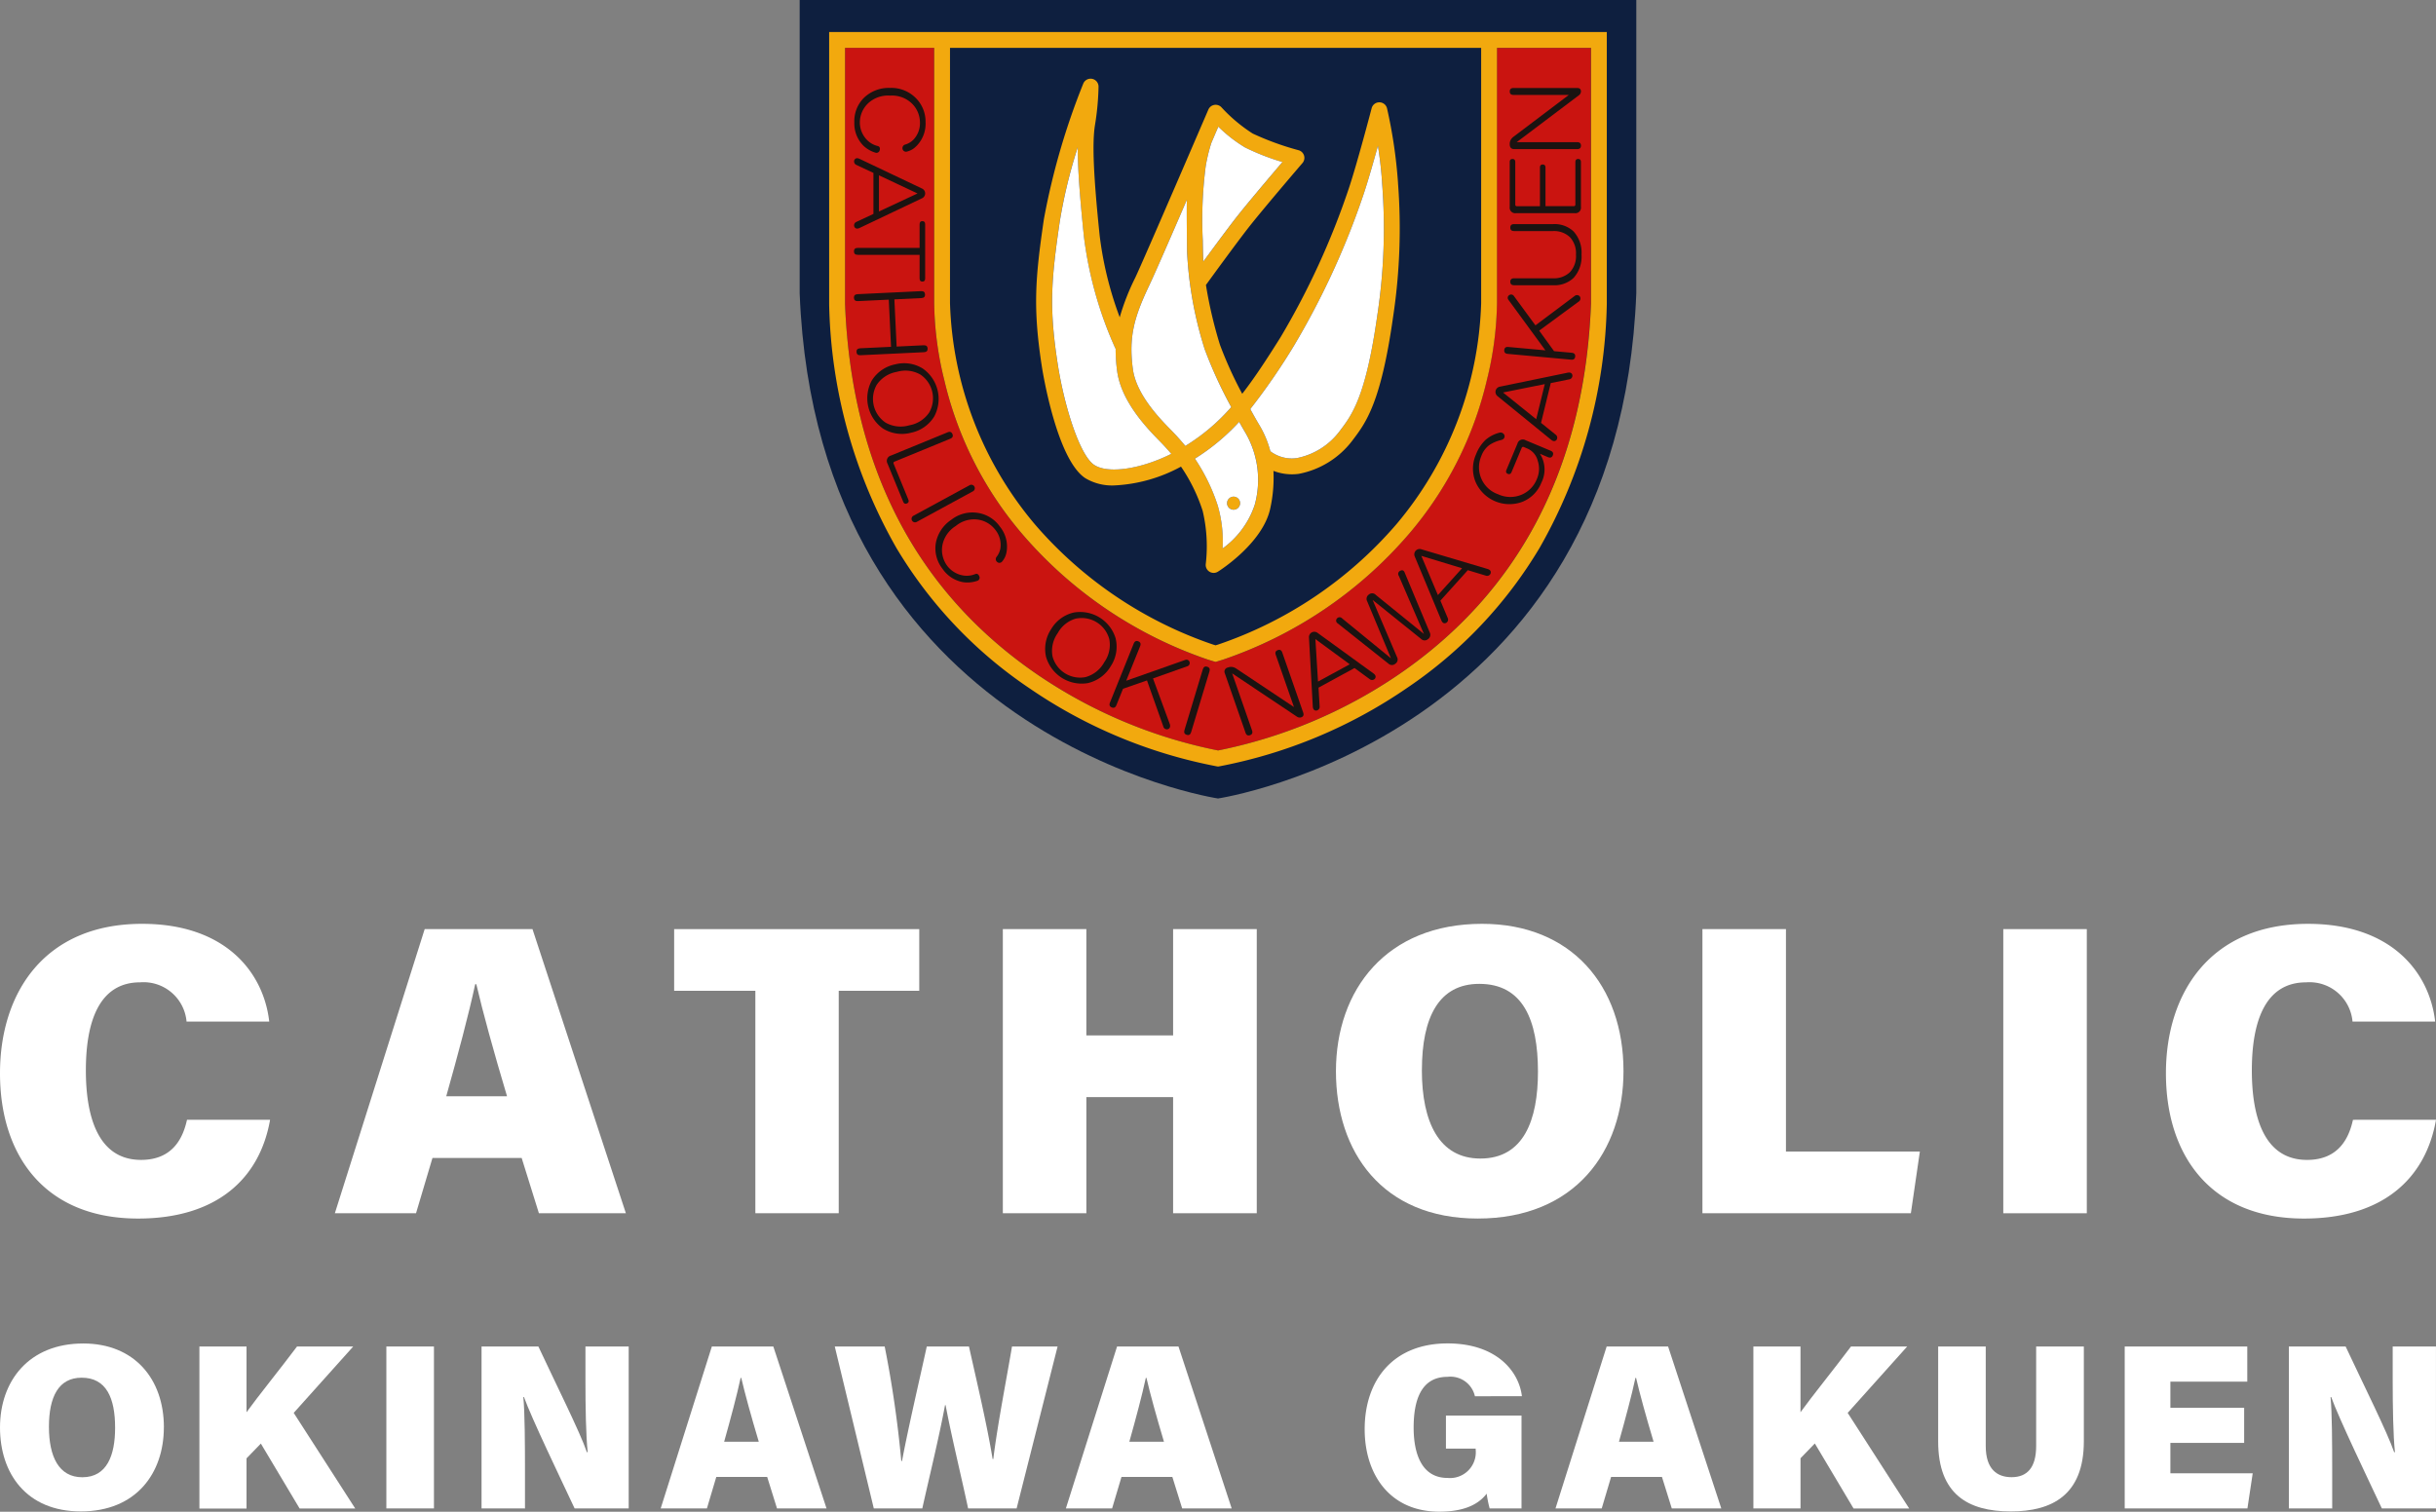 <svg id="グループ_4" data-name="グループ 4" xmlns="http://www.w3.org/2000/svg" xmlns:xlink="http://www.w3.org/1999/xlink" width="216.47" height="134.36" viewBox="0 0 216.47 134.36">
  <rect x="0" y="0" width="216.47" height="134.36" fill="#808080" stroke="none"/>
  <defs>
    <clipPath id="clip-path">
      <rect id="長方形_16" data-name="長方形 16" width="216.47" height="134.36" fill="none"/>
    </clipPath>
  </defs>
  <g id="グループ_2" data-name="グループ 2" clip-path="url(#clip-path)">
    <path id="パス_1" data-name="パス 1" d="M24,79.779c-.926,5.28-4.8,8.777-11.73,8.777C3.995,88.555,0,82.973,0,75.644c0-7.151,3.949-13.282,12.625-13.282,7.421,0,10.8,4.315,11.3,8.686H16.578a3.839,3.839,0,0,0-4.125-3.487c-3.6,0-4.823,3.414-4.823,7.824,0,4,1.023,7.958,4.907,7.958,2.941,0,3.763-2.137,4.08-3.564Z" transform="translate(0 19.747)" fill="#fff"/>
    <path id="パス_2" data-name="パス 2" d="M31.273,83.06l-1.461,4.912H22.6l7.982-25.255h9.579l8.3,25.255H40.732L39.2,83.06ZM37.9,77.576c-1.188-3.968-2.158-7.5-2.729-9.959h-.1c-.585,2.722-1.551,6.325-2.574,9.959Z" transform="translate(7.157 19.86)" fill="#fff"/>
    <path id="パス_3" data-name="パス 3" d="M52.717,68.2H45.5V62.719H67.281V68.2H60.125v19.77H52.717Z" transform="translate(14.407 19.86)" fill="#fff"/>
    <path id="パス_4" data-name="パス 4" d="M67.683,62.719h7.422v9.448h7.709V62.719h7.434V87.972H82.814V77.652H75.105v10.32H67.683Z" transform="translate(21.432 19.86)" fill="#fff"/>
    <path id="パス_5" data-name="パス 5" d="M115.718,75.436c0,7.144-4.3,13.119-12.953,13.119-8.494,0-12.6-5.938-12.6-13.084,0-7.268,4.5-13.11,12.978-13.11,7.959,0,12.574,5.519,12.574,13.074M97.8,75.361c0,4.636,1.54,7.862,5.2,7.862,3.849,0,5.117-3.423,5.117-7.726,0-4.607-1.348-7.8-5.214-7.8-3.594,0-5.1,2.968-5.1,7.668" transform="translate(28.551 19.747)" fill="#fff"/>
    <path id="パス_6" data-name="パス 6" d="M114.9,62.719h7.422v19.77h11.9l-.8,5.484H114.9Z" transform="translate(36.383 19.86)" fill="#fff"/>
    <rect id="長方形_14" data-name="長方形 14" width="7.422" height="25.255" transform="translate(178.018 82.578)" fill="#fff"/>
    <path id="パス_7" data-name="パス 7" d="M170.182,79.779c-.927,5.28-4.8,8.777-11.731,8.777-8.273,0-12.269-5.583-12.269-12.911,0-7.151,3.95-13.282,12.625-13.282,7.422,0,10.8,4.315,11.3,8.686h-7.344a3.839,3.839,0,0,0-4.125-3.487c-3.6,0-4.822,3.414-4.822,7.824,0,4,1.022,7.958,4.906,7.958,2.941,0,3.763-2.137,4.08-3.564Z" transform="translate(46.289 19.747)" fill="#fff"/>
    <path id="パス_8" data-name="パス 8" d="M14.561,98.141c0,4.07-2.452,7.475-7.38,7.475C2.34,105.616,0,102.232,0,98.159c0-4.141,2.567-7.469,7.4-7.469,4.536,0,7.164,3.145,7.164,7.451M4.349,98.1c0,2.641.877,4.479,2.965,4.479,2.192,0,2.915-1.95,2.915-4.4,0-2.627-.769-4.448-2.972-4.448-2.049,0-2.908,1.692-2.908,4.37" transform="translate(0 28.717)" fill="#fff"/>
    <path id="パス_9" data-name="パス 9" d="M13.458,90.893h4.187v5.843c.941-1.314,3.066-3.947,4.487-5.843h4.994l-5.288,5.9,5.468,8.5H22.364l-3.446-5.772-1.273,1.313v4.46H13.458Z" transform="translate(4.262 28.782)" fill="#fff"/>
    <rect id="長方形_15" data-name="長方形 15" width="4.229" height="14.391" transform="translate(34.333 119.675)" fill="#fff"/>
    <path id="パス_10" data-name="パス 10" d="M32.5,105.284V90.893H37.55c1.514,3.242,3.706,7.619,4.311,9.393h.071c-.159-1.494-.2-4.037-.2-6.332V90.893h3.843v14.391H40.77c-1.221-2.606-3.824-8.005-4.5-9.9h-.058c.134,1.354.147,4.138.147,6.673v3.231Z" transform="translate(10.292 28.782)" fill="#fff"/>
    <path id="パス_11" data-name="パス 11" d="M49.532,102.485l-.833,2.8H44.591l4.546-14.391H54.6l4.727,14.391h-4.4l-.873-2.8Zm3.776-3.126c-.677-2.261-1.231-4.271-1.556-5.675h-.058c-.333,1.551-.882,3.6-1.465,5.675Z" transform="translate(14.12 28.782)" fill="#fff"/>
    <path id="パス_12" data-name="パス 12" d="M59.808,105.284,56.34,90.893h4.436a98.159,98.159,0,0,1,1.475,10.176h.065c.592-3.122,1.464-6.808,2.2-10.176h3.75c.644,2.911,1.6,6.911,2.1,10h.063c.357-2.985,1.3-7.787,1.659-10h4.053L72.5,105.284H68.189c-.636-2.986-1.472-6.383-2-9.177h-.051c-.5,2.72-1.4,6.4-2.02,9.177Z" transform="translate(17.84 28.782)" fill="#fff"/>
    <path id="パス_13" data-name="パス 13" d="M76.879,102.485l-.833,2.8H71.938l4.548-14.391h5.459l4.727,14.391h-4.4l-.873-2.8Zm3.776-3.126c-.677-2.261-1.231-4.271-1.556-5.675h-.058c-.333,1.551-.882,3.6-1.465,5.675Z" transform="translate(22.779 28.782)" fill="#fff"/>
    <path id="パス_14" data-name="パス 14" d="M106.041,105.348h-2.832a10.5,10.5,0,0,1-.265-1.31c-.815,1.072-2.212,1.6-4.211,1.6-4.407,0-6.629-3.331-6.629-7.325,0-4.413,2.571-7.629,7.367-7.629,4.348,0,6.344,2.482,6.606,4.694H101.9a2.228,2.228,0,0,0-2.445-1.723c-2.408,0-3,2.211-3,4.512,0,2.274.689,4.473,3.013,4.473a2.289,2.289,0,0,0,2.5-2.506v-.1H99.325V97.094h6.716Z" transform="translate(29.165 28.717)" fill="#fff"/>
    <path id="パス_15" data-name="パス 15" d="M109.924,102.485l-.833,2.8h-4.108l4.546-14.391h5.46l4.727,14.391h-4.4l-.873-2.8Zm3.776-3.126c-.677-2.261-1.231-4.271-1.556-5.675h-.058c-.333,1.551-.882,3.6-1.465,5.675Z" transform="translate(33.243 28.782)" fill="#fff"/>
    <path id="パス_16" data-name="パス 16" d="M118.338,90.893h4.187v5.843c.941-1.314,3.066-3.947,4.487-5.843h4.994l-5.288,5.9,5.468,8.5h-4.943L123.8,99.512l-1.273,1.313v4.46h-4.187Z" transform="translate(37.472 28.782)" fill="#fff"/>
    <path id="パス_17" data-name="パス 17" d="M135.036,90.893V99.74c0,2.062,1.015,2.768,2.292,2.768,1.385,0,2.188-.844,2.188-2.768V90.893h4.237v8.423c0,4.783-2.829,6.236-6.5,6.236-3.8,0-6.445-1.539-6.445-6.215V90.893Z" transform="translate(41.423 28.782)" fill="#fff"/>
    <path id="パス_18" data-name="パス 18" d="M154.014,99.46h-6.556v2.7h7.317l-.47,3.124H143.4V90.893h10.891v3.126h-6.833v2.317h6.556Z" transform="translate(45.408 28.782)" fill="#fff"/>
    <path id="パス_19" data-name="パス 19" d="M154.479,105.284V90.893h5.045c1.514,3.242,3.706,7.619,4.311,9.393h.071c-.159-1.494-.2-4.037-.2-6.332V90.893h3.845v14.391h-4.81c-1.221-2.606-3.822-8.005-4.5-9.9h-.058c.134,1.354.147,4.138.147,6.673v3.231Z" transform="translate(48.916 28.782)" fill="#fff"/>
    <path id="パス_20" data-name="パス 20" d="M53.971,0V26.061C55.5,65.627,91.148,70.968,91.148,70.968s35.637-5.34,37.168-44.907l0-26.061Z" transform="translate(17.09)" fill="#0e1f3f"/>
    <path id="パス_21" data-name="パス 21" d="M64.954,3.233H57.032V25.966c.573,14.525,6.34,25.623,17.142,32.99a43.659,43.659,0,0,0,16,6.723,43.734,43.734,0,0,0,16.049-6.754c10.769-7.368,16.519-18.456,17.09-32.958l0-22.733h-8.354V25.9a29.786,29.786,0,0,1-.9,6.865,32.32,32.32,0,0,1-7,13.759A37.778,37.778,0,0,1,90.609,57.612l-.649.2-.2-.061-.44-.133A37.8,37.8,0,0,1,72.853,46.523a32.336,32.336,0,0,1-7-13.759,29.787,29.787,0,0,1-.9-6.865Z" transform="translate(18.059 1.024)" fill="#ca1410"/>
    <path id="パス_22" data-name="パス 22" d="M102.273,20.561q-.34,0-.34-.308c0-.205.113-.309.34-.309h3.458a2.043,2.043,0,0,0,1.512-.556,2.088,2.088,0,0,0,.525-1.543,2.09,2.09,0,0,0-.525-1.543,2.043,2.043,0,0,0-1.512-.556h-3.458c-.226,0-.34-.1-.34-.309s.113-.308.34-.308h3.458a2.462,2.462,0,0,1,1.821.648,2.805,2.805,0,0,1,.71,2.068,2.805,2.805,0,0,1-.71,2.068,2.462,2.462,0,0,1-1.821.648Z" transform="translate(32.277 4.79)" fill="#1b1311"/>
    <path id="パス_23" data-name="パス 23" d="M101.893,11.01c0-.186.083-.278.248-.278s.246.092.246.278v3.766a.136.136,0,0,0,.154.154h2.038V11.5c0-.186.082-.278.246-.278s.248.092.248.278v3.426h2.5a.137.137,0,0,0,.155-.154V11.01c0-.186.082-.278.246-.278s.248.092.248.278v3.982a.491.491,0,0,1-.556.556h-5.217a.491.491,0,0,1-.556-.556Z" transform="translate(32.265 3.398)" fill="#1b1311"/>
    <path id="パス_24" data-name="パス 24" d="M102.295,11.372q-.4,0-.4-.432a.779.779,0,0,1,.062-.34.905.905,0,0,1,.248-.308l4.939-3.735h-4.908c-.226,0-.34-.1-.34-.309s.113-.308.34-.308h5.648q.34,0,.34.308a.441.441,0,0,1-.186.34l-5.525,4.167h5.371c.226,0,.34.1.34.309s-.113.308-.34.308Z" transform="translate(32.265 1.881)" fill="#1b1311"/>
    <path id="パス_25" data-name="パス 25" d="M63.182,11.094a1.7,1.7,0,0,1-.833.494.309.309,0,0,1-.4-.216.326.326,0,0,1,.216-.4,1.678,1.678,0,0,0,.741-.432,2.128,2.128,0,0,0,.586-1.575,2.36,2.36,0,0,0-.772-1.7,2.551,2.551,0,0,0-1.883-.648,2.594,2.594,0,0,0-1.913.648,2.36,2.36,0,0,0-.772,1.7A2.23,2.23,0,0,0,58.83,10.6a1.978,1.978,0,0,0,.894.494c.186.041.248.175.186.4a.294.294,0,0,1-.4.184,2.642,2.642,0,0,1-1.049-.616,2.8,2.8,0,0,1-.8-2.068,2.923,2.923,0,0,1,.833-2.161,3.167,3.167,0,0,1,2.345-.9A3.052,3.052,0,0,1,63.09,6.8a2.947,2.947,0,0,1,.9,2.161,2.819,2.819,0,0,1-.8,2.13" transform="translate(18.257 1.881)" fill="#1b1311"/>
    <path id="パス_26" data-name="パス 26" d="M63.683,13.376a.475.475,0,0,1,0,.864L58.1,16.894c-.205.083-.35.041-.432-.124a.333.333,0,0,1,.184-.432l1.513-.71V11.987l-1.513-.71a.334.334,0,0,1-.184-.433c.082-.165.226-.205.432-.122Zm-3.828,2.037,3.426-1.6L59.855,12.2Z" transform="translate(18.252 3.382)" fill="#1b1311"/>
    <path id="パス_27" data-name="パス 27" d="M63.963,20.022c0,.186-.083.278-.248.278s-.246-.092-.246-.278v-2.1H57.975c-.226,0-.34-.1-.34-.309s.113-.308.34-.308h5.494v-2.1c0-.186.082-.278.246-.278s.248.092.248.278Z" transform="translate(18.25 4.727)" fill="#1b1311"/>
    <path id="パス_28" data-name="パス 28" d="M77.033,43.5c.084-.209.223-.276.413-.2s.244.22.159.429L76.369,46.8l5.239-1.847a.283.283,0,0,1,.39.19.3.3,0,0,1-.22.378l-3.03,1.074,1.508,4.1c.045.217-.022.357-.2.417a.329.329,0,0,1-.395-.258l-1.448-4.08-2.129.739-.589,1.46c-.086.209-.224.277-.413.2s-.244-.22-.159-.431Z" transform="translate(23.711 13.702)" fill="#1b1311"/>
    <path id="パス_29" data-name="パス 29" d="M81.577,45.244c.066-.215.2-.295.394-.234s.262.2.2.413l-1.631,5.407c-.066.216-.2.3-.394.236s-.262-.2-.2-.413Z" transform="translate(25.307 14.246)" fill="#1b1311"/>
    <path id="パス_30" data-name="パス 30" d="M82.674,45.957a.369.369,0,0,1,.276-.521.765.765,0,0,1,.341-.053.9.9,0,0,1,.373.132l5.152,3.434L87.2,44.313c-.075-.213-.014-.354.179-.423s.329.007.4.22l1.859,5.334q.111.32-.18.421a.441.441,0,0,1-.382-.063l-5.752-3.845,1.767,5.07c.075.215.014.355-.179.423s-.329-.005-.4-.219Z" transform="translate(26.169 13.891)" fill="#1b1311"/>
    <path id="パス_31" data-name="パス 31" d="M88.345,43.156a.475.475,0,0,1,.758-.413l5.006,3.633q.255.211.1.438a.333.333,0,0,1-.469.045l-1.347-.987-3.2,1.743.1,1.668a.333.333,0,0,1-.291.37c-.184.007-.288-.1-.315-.321Zm3.621,2.384L88.916,43.3l.232,3.776Z" transform="translate(27.974 13.502)" fill="#1b1311"/>
    <path id="パス_32" data-name="パス 32" d="M90.309,43.208a.282.282,0,0,1-.075-.407.306.306,0,0,1,.488-.02l4.328,3.539-2.109-5.057a.464.464,0,0,1,.153-.618.446.446,0,0,1,.611.042l4.274,3.467L95.75,38.992a.3.3,0,0,1,.153-.463c.174-.078.3-.017.371.184L98.5,44.03a.455.455,0,0,1-.171.592.437.437,0,0,1-.592-.017l-4.317-3.472,2.172,5.088a.439.439,0,0,1-.147.575.456.456,0,0,1-.616,0Z" transform="translate(28.555 12.19)" fill="#1b1311"/>
    <path id="パス_33" data-name="パス 33" d="M95.494,37.725a.475.475,0,0,1,.578-.643L102,38.846c.208.078.287.2.238.382a.332.332,0,0,1-.427.2l-1.6-.485-2.437,2.707.649,1.539a.332.332,0,0,1-.151.445c-.171.068-.305,0-.4-.2ZM99.7,38.771l-3.621-1.1,1.473,3.484Z" transform="translate(30.224 11.734)" fill="#1b1311"/>
    <path id="パス_34" data-name="パス 34" d="M100.519,29.859a3.108,3.108,0,0,1,1.243-.65.371.371,0,0,1,.46.259q.036.316-.333.4a3.2,3.2,0,0,0-1.022.442,2.126,2.126,0,0,0-.72,1,2.534,2.534,0,0,0,1.5,3.372,2.581,2.581,0,0,0,2.051.055,2.51,2.51,0,0,0,1.4-1.422,2.248,2.248,0,0,0,.071-1.609,1.6,1.6,0,0,0-.889-1.074l-.341-.144a.136.136,0,0,0-.2.083l-.894,2.136c-.072.17-.183.224-.336.161s-.192-.182-.12-.352l.977-2.334a.492.492,0,0,1,.727-.3l2.221.93q.312.132.194.416c-.079.19-.224.241-.432.154l-.712-.3a2.586,2.586,0,0,1,.132,2.564,3.021,3.021,0,0,1-1.684,1.705,3.284,3.284,0,0,1-4.157-1.741,3.1,3.1,0,0,1,.028-2.465,3.562,3.562,0,0,1,.84-1.288" transform="translate(31.478 9.247)" fill="#1b1311"/>
    <path id="パス_35" data-name="パス 35" d="M101.114,27.245a.475.475,0,0,1,.205-.84l6.057-1.25c.22-.032.35.042.391.223a.331.331,0,0,1-.283.375l-1.638.33-.865,3.538,1.3,1.049a.331.331,0,0,1,.078.463c-.118.14-.269.146-.449.017Zm4.2-1.069-3.709.745,2.947,2.373Z" transform="translate(31.96 7.963)" fill="#1b1311"/>
    <path id="パス_36" data-name="パス 36" d="M101.836,25.156c-.225-.021-.329-.133-.311-.338s.141-.3.367-.276l3.289.3-3.28-4.483a.282.282,0,0,1,.07-.428.3.3,0,0,1,.424.1l1.9,2.59L107.793,20a.315.315,0,0,1,.458.072.329.329,0,0,1-.134.453l-3.488,2.565,1.321,1.825,1.568.142c.225.021.329.134.309.338s-.141.3-.366.276Z" transform="translate(32.148 6.296)" fill="#1b1311"/>
    <path id="パス_37" data-name="パス 37" d="M63.6,19.654c.226-.011.344.087.354.292s-.1.313-.325.324l-2.4.115.2,4.194,2.4-.115c.226-.011.345.087.354.292s-.1.313-.324.324l-5.642.269c-.226.011-.345-.087-.354-.292s.1-.315.324-.325l2.744-.13-.2-4.192-2.744.13c-.226.011-.344-.087-.354-.292s.1-.313.325-.325Z" transform="translate(18.249 6.223)" fill="#1b1311"/>
    <path id="パス_38" data-name="パス 38" d="M64.476,29.266a3.143,3.143,0,0,1-2.045,1.427,3.182,3.182,0,0,1-2.5-.37,3.3,3.3,0,0,1-.993-4.27,3.179,3.179,0,0,1,2.075-1.433A3.137,3.137,0,0,1,63.482,25a3.3,3.3,0,0,1,.994,4.269m-1.219-3.741a2.671,2.671,0,0,0-2.086-.244,2.712,2.712,0,0,0-1.792,1.145,2.54,2.54,0,0,0,.783,3.368,2.714,2.714,0,0,0,2.115.236,2.668,2.668,0,0,0,1.763-1.139,2.539,2.539,0,0,0-.783-3.367" transform="translate(18.533 7.765)" fill="#1b1311"/>
    <path id="パス_39" data-name="パス 39" d="M65.25,29.193c.209-.086.353-.034.432.157s.012.328-.2.415l-4.939,2.029a.137.137,0,0,0-.084.2l1.3,3.169c.07.171.029.288-.124.352s-.263.008-.333-.163l-1.385-3.369a.492.492,0,0,1,.3-.725Z" transform="translate(18.955 9.231)" fill="#1b1311"/>
    <path id="パス_40" data-name="パス 40" d="M66.664,32.778a.31.31,0,1,1,.294.542L62,36.019a.31.31,0,1,1-.3-.542Z" transform="translate(19.475 10.36)" fill="#1b1311"/>
    <path id="パス_41" data-name="パス 41" d="M69.462,38.05a1.7,1.7,0,0,1-.386.889.308.308,0,0,1-.452.059.325.325,0,0,1-.061-.452,1.672,1.672,0,0,0,.348-.783,2.131,2.131,0,0,0-.448-1.619,2.36,2.36,0,0,0-1.619-.924,2.554,2.554,0,0,0-1.905.578,2.6,2.6,0,0,0-1.172,1.647,2.357,2.357,0,0,0,.37,1.828,2.232,2.232,0,0,0,1.509.928,1.99,1.99,0,0,0,1.014-.125c.175-.075.3,0,.386.217a.293.293,0,0,1-.217.384,2.635,2.635,0,0,1-1.211.116,2.806,2.806,0,0,1-1.863-1.206,2.927,2.927,0,0,1-.59-2.24,3.171,3.171,0,0,1,1.376-2.1,3.045,3.045,0,0,1,2.333-.619,2.938,2.938,0,0,1,1.991,1.226,2.817,2.817,0,0,1,.6,2.2" transform="translate(19.99 10.953)" fill="#1b1311"/>
    <path id="パス_42" data-name="パス 42" d="M76.808,43.692a3.138,3.138,0,0,1-.446,2.453,3.182,3.182,0,0,1-2.033,1.494,3.3,3.3,0,0,1-3.71-2.332,3.175,3.175,0,0,1,.463-2.479A3.138,3.138,0,0,1,73.1,41.362a3.3,3.3,0,0,1,3.712,2.33m-3.5-1.8a2.668,2.668,0,0,0-1.652,1.3,2.708,2.708,0,0,0-.465,2.076,2.537,2.537,0,0,0,2.927,1.838,2.712,2.712,0,0,0,1.668-1.321,2.67,2.67,0,0,0,.449-2.05A2.54,2.54,0,0,0,73.309,41.9" transform="translate(22.336 13.075)" fill="#1b1311"/>
    <path id="パス_43" data-name="パス 43" d="M102.084,14.554a43.768,43.768,0,0,0-.974-6.6.7.7,0,0,0-.679-.542.7.7,0,0,0-.69.527c-.013.049-1.273,4.862-2.03,7.132a68.529,68.529,0,0,1-6.058,13.211c-1.282,2.05-2.359,3.681-3.413,5.036a35.192,35.192,0,0,1-1.978-4.355,38.919,38.919,0,0,1-1.246-5.317c.462-.637,2.611-3.593,3.742-5.048,1.264-1.623,4.8-5.747,4.837-5.789a.705.705,0,0,0-.349-1.14,24.991,24.991,0,0,1-4.078-1.483A14.053,14.053,0,0,1,86.4,7.861a.705.705,0,0,0-1.169.2c-.011.024-5.792,13.465-6.5,14.945a20.694,20.694,0,0,0-1.376,3.512,31.43,31.43,0,0,1-1.785-7.282c-.55-5.31-.673-8.248-.411-9.824a23.636,23.636,0,0,0,.313-3.388.705.705,0,0,0-1.359-.27,62.591,62.591,0,0,0-3.5,12.062c-.762,5.227-.99,7.881-.165,13.159.053.333,1.3,8.159,3.842,9.838a4.624,4.624,0,0,0,2.567.65,13.685,13.685,0,0,0,5.942-1.672,15.1,15.1,0,0,1,1.928,3.939A13.664,13.664,0,0,1,85,48.452a.707.707,0,0,0,1.076.678c.165-.1,4.017-2.552,4.66-5.644a12.631,12.631,0,0,0,.279-3.317,4.588,4.588,0,0,0,2.248.265A7.807,7.807,0,0,0,98,37.51l.057-.075c1.172-1.548,2.5-3.3,3.576-10.852a52.8,52.8,0,0,0,.448-12.029M84.995,13.095a14.737,14.737,0,0,1,.5-2.068c.242-.565.454-1.057.621-1.448a12.473,12.473,0,0,0,2.369,1.842,20.284,20.284,0,0,0,3.33,1.3c-1.111,1.3-3.227,3.8-4.171,5.012-.77.99-2,2.656-2.862,3.838-.02-.305-.043-1.547-.047-1.853a37.147,37.147,0,0,1,.259-6.621M80.013,23.611c.465-.977,1.9-4.275,3.309-7.533-.029,1.111.012,4.274.016,4.6a33.96,33.96,0,0,0,1.577,8.7,39.121,39.121,0,0,0,2.35,5.119,17.679,17.679,0,0,1-4.079,3.452c-.394-.479-.844-.981-1.365-1.509-1.285-1.3-3.026-3.269-3.3-5.339-.386-2.914.149-4.666,1.492-7.492M75.082,39.633c-1.282-.847-2.646-5.18-3.226-8.878-.8-5.11-.59-7.552.167-12.737a44.978,44.978,0,0,1,1.6-6.612c-.007,1.795.172,4.323.55,7.972a34.509,34.509,0,0,0,2.769,9.854.732.732,0,0,0,.046.076,14.238,14.238,0,0,0,.133,1.979c.329,2.491,2.266,4.7,3.693,6.146.421.427.791.831,1.119,1.219-2.694,1.351-5.612,1.8-6.853.981M89.352,43.2A7.86,7.86,0,0,1,86.5,47.067a11.431,11.431,0,0,0-.432-3.817,16.464,16.464,0,0,0-2.029-4.169,18.9,18.9,0,0,0,3.934-3.272c.209.377.406.719.579,1.01a8.358,8.358,0,0,1,.8,6.379m10.887-16.815c-1.024,7.185-2.236,8.787-3.3,10.2l-.057.075a6.274,6.274,0,0,1-3.8,2.375,3.148,3.148,0,0,1-2.341-.612,8.869,8.869,0,0,0-.976-2.325c-.249-.416-.524-.9-.808-1.423a56.277,56.277,0,0,0,3.892-5.644,70.077,70.077,0,0,0,6.2-13.513c.371-1.115.851-2.787,1.253-4.244.158,1.022.305,2.2.373,3.361a51.586,51.586,0,0,1-.436,11.75" transform="translate(22.147 1.682)" fill="#f2a90e"/>
    <path id="パス_44" data-name="パス 44" d="M83.977,34.1a.581.581,0,1,1-.581-.578.581.581,0,0,1,.581.578" transform="translate(26.224 10.616)" fill="#f2a90e"/>
    <path id="パス_45" data-name="パス 45" d="M81.6,37.188c-.328-.388-.7-.794-1.119-1.219-1.427-1.446-3.364-3.655-3.695-6.146a14.437,14.437,0,0,1-.132-1.98.732.732,0,0,1-.046-.076,34.429,34.429,0,0,1-2.769-9.853c-.378-3.65-.557-6.178-.552-7.972a45.274,45.274,0,0,0-1.6,6.612c-.756,5.185-.966,7.626-.166,12.736.579,3.7,1.943,8.032,3.226,8.88,1.24.82,4.159.37,6.853-.981" transform="translate(22.485 3.148)" fill="#fff"/>
    <path id="パス_46" data-name="パス 46" d="M85.959,35.864a8.354,8.354,0,0,0-.8-6.378c-.174-.292-.37-.635-.579-1.01a18.936,18.936,0,0,1-3.934,3.271,16.576,16.576,0,0,1,2.029,4.169,11.4,11.4,0,0,1,.431,3.817,7.852,7.852,0,0,0,2.852-3.868m-1.876-.74a.58.58,0,1,1-.579.579.579.579,0,0,1,.579-.579" transform="translate(25.537 9.017)" fill="#fff"/>
    <path id="パス_47" data-name="パス 47" d="M84.09,16.706c.944-1.214,3.06-3.71,4.172-5.014a20.292,20.292,0,0,1-3.331-1.3,12.57,12.57,0,0,1-2.367-1.842c-.169.391-.379.883-.621,1.447a14.832,14.832,0,0,0-.5,2.068,37.029,37.029,0,0,0-.259,6.621c0,.307.028,1.547.046,1.854.865-1.182,2.093-2.849,2.862-3.838" transform="translate(25.7 2.708)" fill="#fff"/>
    <path id="パス_48" data-name="パス 48" d="M86.167,36.989a3.156,3.156,0,0,0,2.341.612,6.276,6.276,0,0,0,3.8-2.375l.058-.076c1.069-1.413,2.28-3.014,3.3-10.2A51.509,51.509,0,0,0,96.1,13.2c-.066-1.161-.213-2.34-.373-3.361-.4,1.455-.881,3.128-1.253,4.244a70.113,70.113,0,0,1-6.2,13.513,56.665,56.665,0,0,1-3.891,5.644c.283.521.558,1.007.807,1.423a8.851,8.851,0,0,1,.976,2.325" transform="translate(26.72 3.116)" fill="#fff"/>
    <path id="パス_49" data-name="パス 49" d="M85.23,31.909a39.121,39.121,0,0,1-2.35-5.119,33.948,33.948,0,0,1-1.577-8.7c0-.323-.045-3.485-.016-4.6-1.408,3.257-2.844,6.556-3.309,7.533-1.343,2.826-1.878,4.578-1.492,7.492.274,2.07,2.014,4.038,3.3,5.339.521.528.972,1.03,1.365,1.509a17.652,17.652,0,0,0,4.079-3.452" transform="translate(24.181 4.271)" fill="#fff"/>
    <path id="パス_50" data-name="パス 50" d="M115.305,2.161H55.961V26.348a45.463,45.463,0,0,0,5.976,21.668A39.278,39.278,0,0,0,73.719,60.461a44,44,0,0,0,16.7,6.969l.1.016.1-.016a43.987,43.987,0,0,0,16.694-6.969,39.28,39.28,0,0,0,11.777-12.445,45.477,45.477,0,0,0,5.975-21.668l0-24.187ZM113.9,3.572V26.26a31.967,31.967,0,0,1-7.548,19.669A36.326,36.326,0,0,1,90.534,56.6l-.234.071-.226-.068A36.331,36.331,0,0,1,74.252,45.929,31.977,31.977,0,0,1,66.7,26.26V3.572Zm9.762,22.733c-.573,14.5-6.321,25.59-17.09,32.958a43.714,43.714,0,0,1-16.05,6.753A43.648,43.648,0,0,1,74.511,59.3c-10.8-7.367-16.567-18.465-17.139-32.99V3.572h7.922V26.239a29.787,29.787,0,0,0,.9,6.865,32.32,32.32,0,0,0,7,13.759,37.783,37.783,0,0,0,16.462,11.09l.44.134.205.061.649-.2a37.793,37.793,0,0,0,16.457-11.089,32.336,32.336,0,0,0,7-13.759,29.873,29.873,0,0,0,.9-6.865V3.572h8.354Z" transform="translate(17.72 0.684)" fill="#f2a90e"/>
  </g>
</svg>
